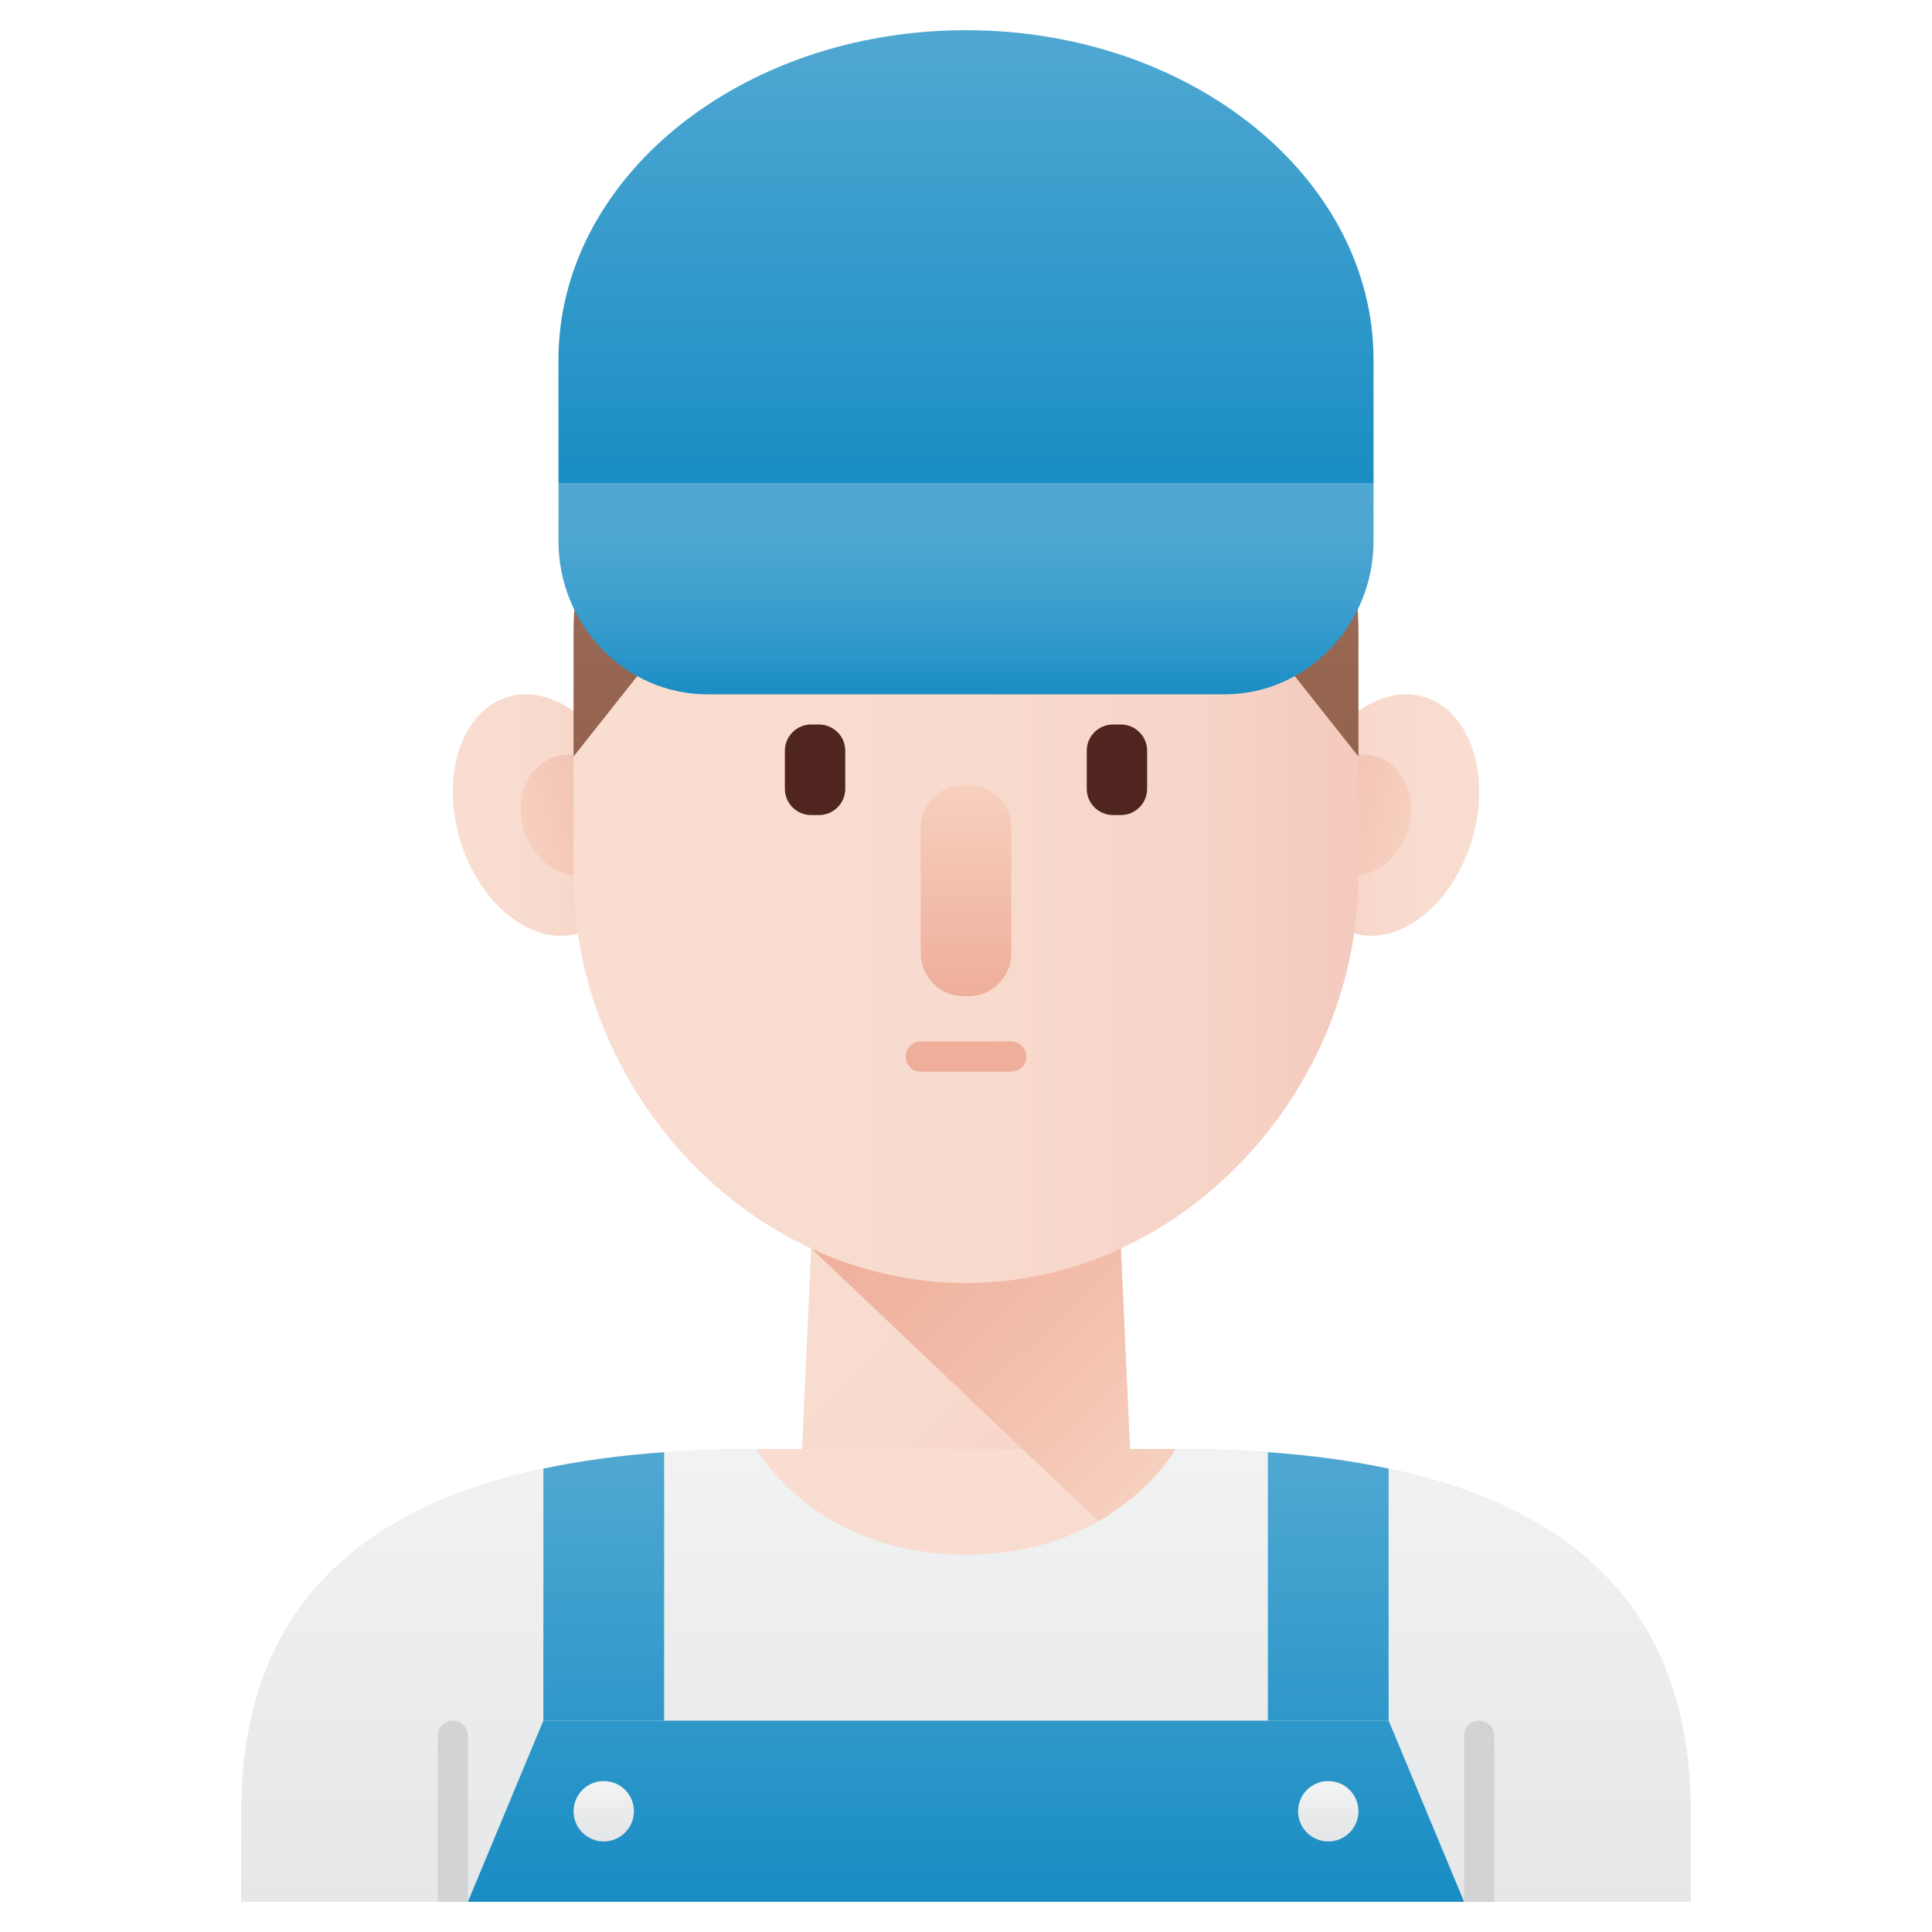 <svg id="Layer_3" enable-background="new 0 0 128 128" height="512" viewBox="0 0 128 128" width="512" xmlns="http://www.w3.org/2000/svg" xmlns:xlink="http://www.w3.org/1999/xlink"><linearGradient id="lg1"><stop offset="0" stop-color="#f9ddd1"/><stop offset=".514" stop-color="#f8dbce"/><stop offset=".822" stop-color="#f6d3c6"/><stop offset="1" stop-color="#f4cabd"/></linearGradient><linearGradient id="SVGID_1_" gradientUnits="userSpaceOnUse" x1="53.25" x2="74.75" xlink:href="#lg1" y1="77.75" y2="99.25"/><linearGradient id="SVGID_2_" gradientUnits="userSpaceOnUse" x1="64" x2="64" xlink:href="#lg1" y1="96" y2="126"/><linearGradient id="SVGID_3_" gradientUnits="userSpaceOnUse" x1="57.47" x2="79.165" y1="73.396" y2="95.28"><stop offset="0" stop-color="#eeae9a"/><stop offset=".316" stop-color="#efb4a0"/><stop offset=".738" stop-color="#f4c3b1"/><stop offset="1" stop-color="#f7d0bf"/></linearGradient><linearGradient id="lg2"><stop offset="0" stop-color="#f1f2f2"/><stop offset="1" stop-color="#e6e7e8"/></linearGradient><linearGradient id="SVGID_4_" gradientUnits="userSpaceOnUse" x1="64" x2="64" xlink:href="#lg2" y1="96" y2="126"/><linearGradient id="SVGID_5_" gradientUnits="userSpaceOnUse" x1="30" x2="42" xlink:href="#lg1" y1="54" y2="54"/><linearGradient id="SVGID_6_" gradientUnits="userSpaceOnUse" x1="98" x2="86" xlink:href="#lg1" y1="54" y2="54"/><linearGradient id="lg3"><stop offset="0" stop-color="#f7d0bf"/><stop offset="1" stop-color="#f1beae"/></linearGradient><linearGradient id="SVGID_7_" gradientTransform="matrix(.964 -.266 .266 .964 -28.398 -507.343)" gradientUnits="userSpaceOnUse" x1="-88.921" x2="-82.043" xlink:href="#lg3" y1="558.756" y2="558.756"/><linearGradient id="SVGID_8_" gradientTransform="matrix(-.964 -.266 -.266 .964 -3637.602 -507.343)" gradientUnits="userSpaceOnUse" x1="-3745.927" x2="-3739.048" xlink:href="#lg3" y1="-451.565" y2="-451.565"/><linearGradient id="SVGID_9_" gradientUnits="userSpaceOnUse" x1="38" x2="90" xlink:href="#lg1" y1="50.5" y2="50.5"/><linearGradient id="SVGID_10_" gradientUnits="userSpaceOnUse" x1="64" x2="64" y1="52" y2="66"><stop offset="0" stop-color="#f7d0bf"/><stop offset="1" stop-color="#eeae9a"/></linearGradient><linearGradient id="SVGID_11_" gradientUnits="userSpaceOnUse" x1="64" x2="64" y1="16" y2="50.121"><stop offset="0" stop-color="#ac766a"/><stop offset="1" stop-color="#93634d"/></linearGradient><linearGradient id="lg4"><stop offset="0" stop-color="#50a8d2"/><stop offset="1" stop-color="#198dc4"/></linearGradient><linearGradient id="SVGID_12_" gradientUnits="userSpaceOnUse" x1="40" x2="40" xlink:href="#lg4" y1="96.126" y2="125.685"/><linearGradient id="SVGID_13_" gradientUnits="userSpaceOnUse" x1="88" x2="88" xlink:href="#lg4" y1="95.956" y2="125.458"/><linearGradient id="SVGID_14_" gradientUnits="userSpaceOnUse" x1="64" x2="64" xlink:href="#lg4" y1="96.54" y2="125.47"/><linearGradient id="SVGID_15_" gradientUnits="userSpaceOnUse" x1="40" x2="40" xlink:href="#lg2" y1="118.526" y2="121.085"/><linearGradient id="SVGID_16_" gradientUnits="userSpaceOnUse" x1="88" x2="88" xlink:href="#lg2" y1="118.526" y2="121.085"/><linearGradient id="SVGID_17_" gradientUnits="userSpaceOnUse" x1="64" x2="64" y1="32" y2="46"><stop offset="0" stop-color="#50a8d2"/><stop offset=".265" stop-color="#4ca6d1"/><stop offset=".54" stop-color="#3fa0ce"/><stop offset=".818" stop-color="#2b96c9"/><stop offset="1" stop-color="#198dc4"/></linearGradient><linearGradient id="SVGID_18_" gradientUnits="userSpaceOnUse" x1="64" x2="64" xlink:href="#lg4" y1="2" y2="32"/><path d="m75 99h-22l1-22h20z" fill="url(#SVGID_1_)"/><path d="m77.889 96h-13.889-13.889c-18.761 0-34.111 5.3-34.111 24v6h96v-6c0-18.7-15.35-24-34.111-24z" fill="url(#SVGID_2_)"/><path d="m77.889 96h-3.026l-.863-19h-20l-.259 5.704 19.259 18.296 11-4.788c-1.985-.142-4.025-.212-6.111-.212z" fill="url(#SVGID_3_)"/><path d="m77.889 96s-3.889 7-13.889 7-13.889-7-13.889-7c-18.761 0-34.111 5.3-34.111 24v6h96v-6c0-18.7-15.35-24-34.111-24z" fill="url(#SVGID_4_)"/><path d="m31 126h-2v-11c0-.552.448-1 1-1 .552 0 1 .448 1 1z" fill="#d1d3d4"/><path d="m99 126h-2v-11c0-.552.448-1 1-1 .552 0 1 .448 1 1z" fill="#d1d3d4"/><path d="m41.546 52.443c1.262 4.333-.199 8.543-3.262 9.402-3.063.86-6.569-1.956-7.831-6.289s.199-8.543 3.262-9.402c3.064-.859 6.57 1.956 7.831 6.289z" fill="url(#SVGID_5_)"/><path d="m86.454 52.443c-1.262 4.333.199 8.543 3.262 9.402 3.063.86 6.569-1.956 7.831-6.289s-.199-8.543-3.262-9.402c-3.064-.859-6.57 1.956-7.831 6.289z" fill="url(#SVGID_6_)"/><path d="m41.321 53.105c.609 2.153-.383 4.298-2.217 4.793-1.834.494-3.815-.85-4.424-3.002-.609-2.153.383-4.298 2.217-4.793s3.814.849 4.424 3.002z" fill="url(#SVGID_7_)"/><path d="m86.679 53.105c-.609 2.153.383 4.298 2.217 4.793 1.834.494 3.815-.85 4.424-3.002.609-2.153-.383-4.298-2.217-4.793s-3.814.849-4.424 3.002z" fill="url(#SVGID_8_)"/><path d="m64 85c-14.3 0-26-12.7-26-27v-16c0-14.3 11.7-26 26-26 14.3 0 26 11.7 26 26v16c0 14.3-11.7 27-26 27z" fill="url(#SVGID_9_)"/><path d="m54.263 54h-.527c-.955 0-1.736-.781-1.736-1.737v-2.527c0-.955.781-1.736 1.737-1.736h.527c.955 0 1.736.781 1.736 1.737v2.527c0 .955-.781 1.736-1.737 1.736z" fill="#51251f"/><path d="m74.263 54h-.527c-.955 0-1.736-.781-1.736-1.737v-2.527c0-.955.781-1.736 1.737-1.736h.527c.955 0 1.736.781 1.736 1.737v2.527c0 .955-.781 1.736-1.737 1.736z" fill="#51251f"/><path d="m64.158 66h-.316c-1.563 0-2.842-1.279-2.842-2.842v-8.316c0-1.563 1.279-2.842 2.842-2.842h.316c1.563 0 2.842 1.279 2.842 2.842v8.316c0 1.563-1.279 2.842-2.842 2.842z" fill="url(#SVGID_10_)"/><path d="m57.001 45.895c-.049 0-.099-.003-.148-.011l-6-.895c-.546-.082-.923-.59-.842-1.137.082-.545.591-.917 1.137-.842l6 .895c.546.082.923.59.842 1.137-.075.496-.502.853-.989.853z" fill="#7a5954"/><path d="m70.999 45.895c-.487 0-.914-.356-.988-.853-.081-.546.296-1.055.842-1.137l6-.895c.55-.076 1.056.296 1.137.842s-.296 1.055-.842 1.137l-6 .895c-.05.007-.1.011-.149.011z" fill="#7a5954"/><path d="m64 16c-14.3 0-26 11.7-26 26v8.121l11-13.878 15-.243 15 .242 11 13.878v-8.12c0-14.3-11.7-26-26-26z" fill="url(#SVGID_11_)"/><path d="m36 97.302v16.698h8v-17.788c-2.799.2-5.48.554-8 1.09z" fill="url(#SVGID_12_)"/><path d="m84 96.212v17.788h8v-16.698c-2.52-.536-5.201-.89-8-1.09z" fill="url(#SVGID_13_)"/><path d="m92.005 114h-56.01c.005 0-4.995 12-4.995 12h66s-5-12-4.995-12z" fill="url(#SVGID_14_)"/><circle cx="40" cy="120" fill="url(#SVGID_15_)" r="2"/><circle cx="88" cy="120" fill="url(#SVGID_16_)" r="2"/><path d="m67 71h-6c-.553 0-1-.448-1-1s.447-1 1-1h6c.553 0 1 .448 1 1s-.447 1-1 1z" fill="#eeae9a"/><path d="m91 32v3.843c0 5.586-4.435 10.157-9.855 10.157h-34.29c-5.42 0-9.855-4.571-9.855-10.157v-3.843z" fill="url(#SVGID_17_)"/><path d="m91 32v-8.157c0-12.063-12.088-21.843-27-21.843-14.912 0-27 9.78-27 21.843v8.157z" fill="url(#SVGID_18_)"/></svg>